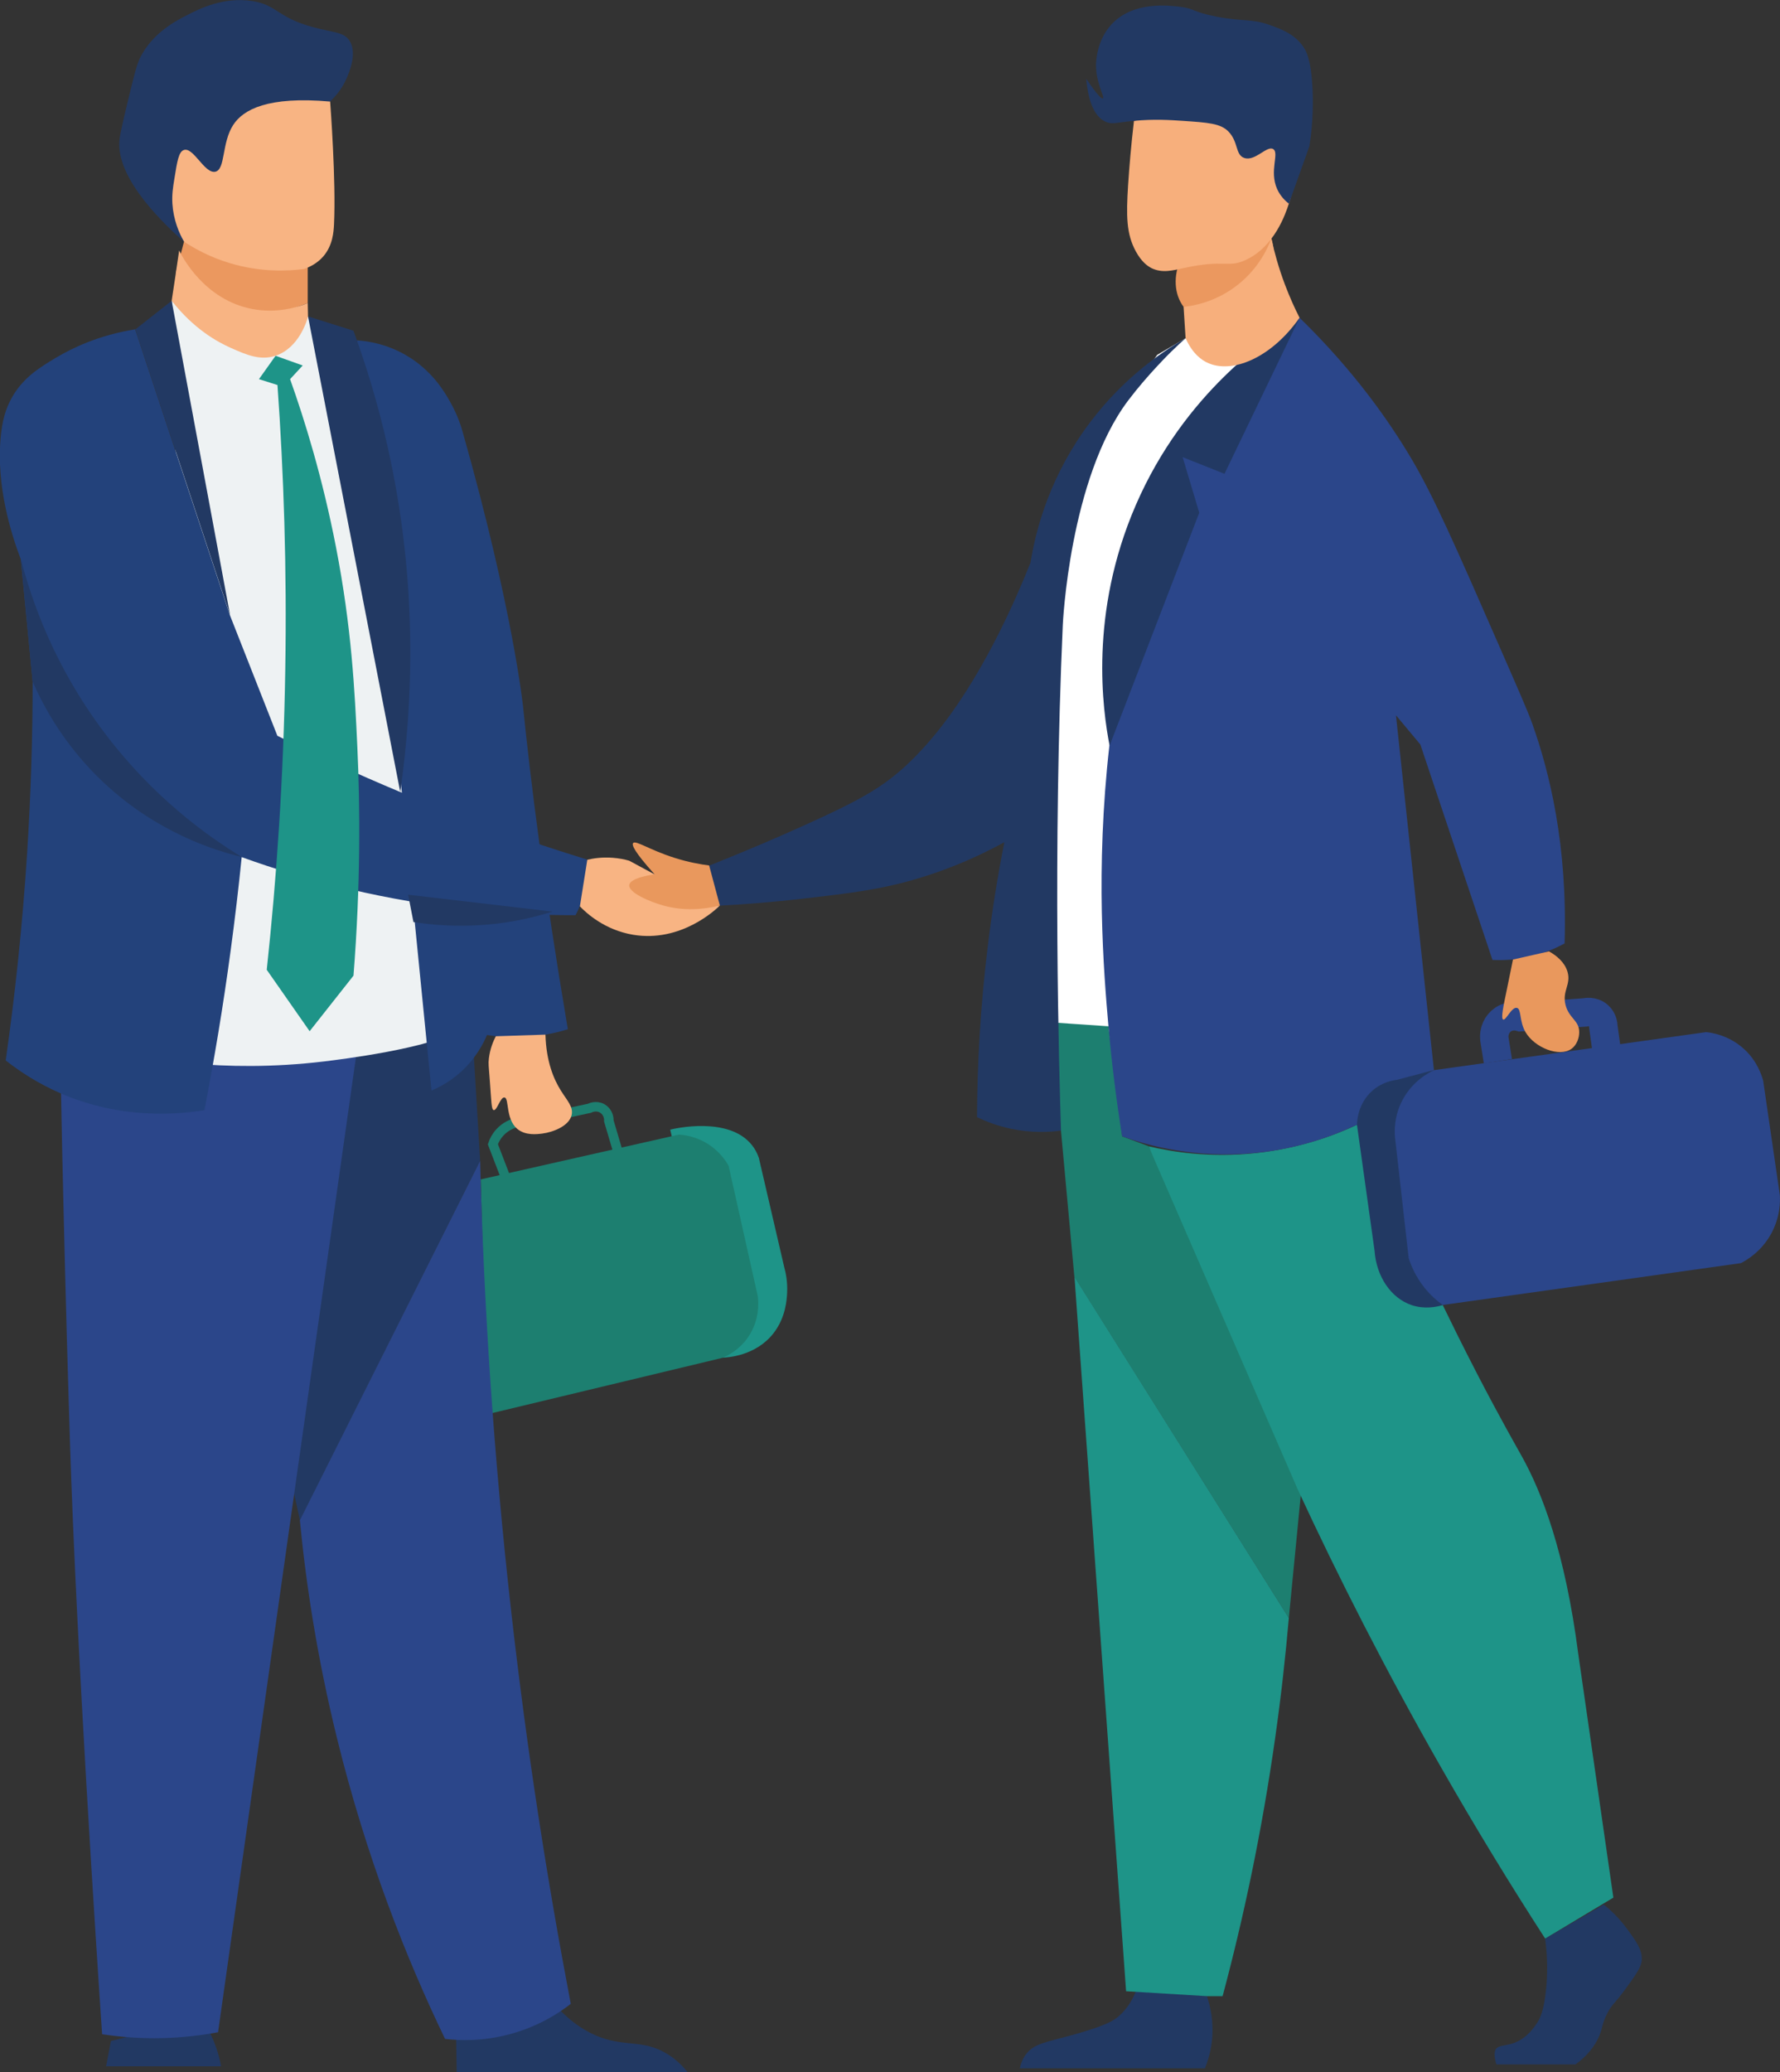 <?xml version="1.0" encoding="UTF-8"?><svg id="Capa_2" xmlns="http://www.w3.org/2000/svg" viewBox="0 0 187.58 218.28"><rect x="0" y="0" width="187.58" height="218.28" fill="#333333" stroke="none"/><defs><style>.cls-1{stroke:#2b468a;stroke-width:3px;}.cls-1,.cls-2{fill:none;stroke-miterlimit:10;}.cls-3{fill:#f7af7c;}.cls-4{fill:#f8b483;}.cls-5{fill:#eef2f3;}.cls-6{fill:#eb985f;}.cls-7{fill:#e9985d;}.cls-8{fill:#fff;}.cls-9{fill:#1d7f70;}.cls-10{fill:#23427b;}.cls-11{fill:#223963;}.cls-12{fill:#1e9488;}.cls-13{fill:#2b468a;}.cls-2{stroke:#1d7f70;}</style></defs><g id="Capa_1-2"><path class="cls-6" d="m124.43,27.31c-.8,1.74-.71,3.68.31,5.03,1.51,2.01,4.44,1.91,6.16,1.13,2.58-1.18,4.05-4.66,3.09-8.34"/><path class="cls-6" d="m32.43,31.93v-4.93c-4.35-.51-8.69-1.03-13.04-1.54-.29,1.11-.58,2.22-.87,3.32,2.75,1.73,5.51,3.47,8.26,5.2"/><path class="cls-4" d="m32.46,33.33c-.01-.47-.02-.94-.03-1.4-1.03.42-3.21,1.12-5.85.62-5.08-.97-7.41-5.57-7.7-6.16-.26,1.77-.52,3.54-.79,5.3.21.5,2.17,4.95,7.15,6.19,4.34,1.08,7.75-1.07,8.32-1.44"/><path class="cls-12" d="m76.17,143.02c.49-.02,3.48-.18,5.34-2.57,1.32-1.69,1.41-3.63,1.44-4.31.05-1.13-.14-2.06-.31-2.67-.89-3.83-1.78-7.67-2.67-11.5-.19-.55-.45-.99-.72-1.33-2.43-3.09-8.21-1.75-8.62-1.64"/><path class="cls-9" d="m50.66,124.24c6.96-1.57,13.93-3.15,20.89-4.72.59.04,1.65.19,2.77.82,1.42.8,2.16,1.93,2.46,2.46,1.03,4.59,2.05,9.17,3.08,13.76.06.51.25,2.46-1.03,4.31-.92,1.33-2.13,1.93-2.67,2.16-8.28,1.99-16.56,3.97-24.85,5.96"/><path class="cls-11" d="m151.12,112.74c-2.98.41-5.96.82-8.93,1.23.72,8.73,1.44,17.45,2.16,26.18,2.57-.89,5.13-1.78,7.7-2.67"/><path class="cls-8" d="m124.94,35.63c.61.46,1.36.88,2.26,1.13,3.84,1.07,6.58-2.75,7.84-2.29.64.23,1.22.45,1.67.93,4.41,4.71,7.58,68.53-18.55,76.11-3.86,1.12-7.36.71-9.45.31.48-15.33.96-30.67,1.44-46,1.2-5.65,2.4-11.29,3.59-16.94,2.74-3.83,5.48-7.67,8.21-11.5"/><path class="cls-9" d="m135.82,170.44c.55-5.61,1.1-11.23,1.64-16.84-5.48-10.95-10.95-21.9-16.43-32.86-.92-.34-1.85-.68-2.77-1.03-.48-3.87-.96-7.73-1.44-11.6-2.02-.14-4.04-.27-6.06-.41.82,8.93,1.64,17.87,2.46,26.8"/><path class="cls-11" d="m59.11,211.85c1.83,1.84,3.53,2.59,4.73,2.95,2.38.7,4.06.19,6.26,1.44,1.15.65,1.91,1.48,2.36,2.05h-24.33c-.03-1.88-.07-3.76-.1-5.65"/><path class="cls-11" d="m11.69,215c-.17.89-.34,1.78-.51,2.67h12.12c-.11-.59-.27-1.25-.51-1.95-.44-1.28-1.02-2.31-1.54-3.08"/><path class="cls-11" d="m30.99,157.3c.21.96.41,1.92.62,2.87,6.33-12.63,12.66-25.26,18.99-37.89-.34-5.68-.68-11.36-1.03-17.04-5.17,1.71-10.34,3.42-15.5,5.13"/><path class="cls-13" d="m37.51,111.36c-4.84,34.24-9.68,68.48-14.53,102.72-1.66.31-3.63.56-5.85.62-2.43.06-4.58-.14-6.37-.41-.59-8.78-2.68-40.36-3.39-62.43-.04-1.37-.27-8.48-.51-17.87-.24-9.43-.41-17.29-.51-22.9"/><path class="cls-5" d="m20.11,112.02c3.81.34,8.6.45,14.07-.21,1.73-.21,11.14-1.37,14.17-3.29,8.32-5.25,1.11-36.56-15.88-75.19-.12.44-.96,3.32-3.42,4.14-1.61.54-3.06-.08-4.72-.82-1.43-.63-3.91-2-6.23-4.96"/><path class="cls-10" d="m37.62,35.85c1.26.09,3.13.41,5.08,1.52,2.78,1.58,4.13,3.88,4.72,4.93.84,1.48,1.21,2.74,1.33,3.18,5.32,18.76,6.37,28.95,6.37,28.95.81,7.95,2.19,19.03,4.72,33.99-1.18.37-2.75.73-4.62.82-1.52.08-2.84-.04-3.9-.21-.39.93-1.2,2.48-2.77,3.9-1.13,1.02-2.27,1.61-3.08,1.95"/><path class="cls-10" d="m3.44,71.8c0,5.7-.18,11.72-.58,18.04-.5,7.77-1.29,15.08-2.26,21.87,1.49,1.17,3.43,2.45,5.85,3.49,6.3,2.71,12.14,2.22,15.09,1.75,1.04-5.35,1.98-10.97,2.77-16.84.45-3.35.84-6.62,1.16-9.82,3.39,1.23,7.15,2.38,11.26,3.35,9.02,2.13,17.18,2.78,23.92,2.77.5-.93,1.08-2.33,1.23-4.11.05-.64.04-1.23,0-1.75-6.17-1.89-12.78-4.22-19.71-7.12-4.6-1.92-8.91-3.91-12.94-5.92-1.67-4.23-3.33-8.46-5-12.7-3.33-10.04-6.66-20.08-9.99-30.12-3.9.63-6.69,2.01-8.32,2.98-1.76,1.05-3.54,2.14-4.72,4.31-.62,1.13-.97,2.35-1.13,4.11-.47,5.1,1.08,10.08,2.12,12.83"/><path class="cls-11" d="m25.48,90.28c-3.67-2.23-9.39-6.33-14.51-13.14-5.33-7.08-7.67-13.99-8.76-18.21.41,4.29.82,8.58,1.23,12.87,1.14,2.62,3.37,6.79,7.53,10.68,5.55,5.19,11.54,7.08,14.51,7.8"/><path class="cls-11" d="m42.18,83.44c1.35-9.45,1.89-22.19-1.37-36.55-.99-4.39-2.23-8.41-3.56-12.05-1.6-.5-3.19-1-4.79-1.51,3.24,16.7,6.48,33.4,9.72,50.11"/><path class="cls-11" d="m24.25,64.82c-2.05-11.04-4.11-22.09-6.16-33.13-1.28,1-2.56,2.01-3.83,3.01,3.33,10.04,6.66,20.08,9.99,30.12"/><path class="cls-11" d="m43.01,94.25c5.07.59,10.13,1.19,15.2,1.78-1.8.57-4.11,1.13-6.84,1.37-3.11.27-5.78.05-7.8-.27"/><path class="cls-12" d="m29.04,37.48c-.58.82-1.16,1.64-1.75,2.46.65.21,1.3.41,1.95.62.66,9.25,1,19.32.82,30.08-.18,11.34-.91,21.88-1.95,31.52,1.51,2.16,3.01,4.31,4.52,6.47,1.54-1.95,3.08-3.9,4.62-5.85.76-9.6.7-17.78.41-24.03-.28-6.03-.6-12.61-2.26-21.15-1.42-7.3-3.28-13.31-4.83-17.66.44-.48.89-.96,1.33-1.44"/><path class="cls-13" d="m50.6,122.28c.37,14.74,1.37,30.68,3.29,47.64,1.66,14.66,3.82,28.42,6.26,41.17-1.21.94-3.35,2.36-6.37,3.18-2.9.79-5.38.69-6.88.51-4.08-8.46-8.3-19.11-11.4-31.73-2.05-8.34-3.24-16.06-3.9-22.9"/><path class="cls-11" d="m119.7,209.76c-.29.73-.82,1.79-1.85,2.67-.45.38-1.19.91-4.52,1.85-3.09.87-4.37.96-5.24,2.16-.39.53-.54,1.08-.62,1.44h19.51c.29-.71.58-1.65.72-2.77.25-2.1-.17-3.82-.51-4.83"/><path class="cls-11" d="m162.83,204.22c.3,2.21.23,4.04.1,5.34-.23,2.3-.66,3.09-.92,3.49-.31.48-1.08,1.65-2.46,2.16-.96.35-1.69.19-1.95.72-.26.54.1,1.54.1,1.54h8.33c1.33-.97,1.99-1.96,2.35-2.67.54-1.09.37-1.53,1.03-2.77.5-.94.73-.93,1.85-2.46,1.13-1.55,1.7-2.33,1.75-3.08.06-1.1-.56-1.95-1.54-3.29-.88-1.2-1.8-2.04-2.46-2.57"/><path class="cls-12" d="m127.2,210.28h1.64c2.2-8.22,4.14-17.31,5.54-27.21.62-4.35,1.09-8.57,1.44-12.63-7.53-11.98-15.06-23.96-22.59-35.94,1.81,25.09,3.63,50.17,5.44,75.26"/><path class="cls-12" d="m121.04,120.74c5.24,12.05,10.47,24.09,15.71,36.14,4.31,9.31,9.3,19.12,15.09,29.26,3.64,6.38,7.32,12.4,10.99,18.07,2.4-1.44,4.79-2.87,7.19-4.31-1.23-8.56-2.46-17.11-3.7-25.67-1.39-10.74-3.83-17.02-5.96-20.84-.49-.88-2.27-3.99-4.62-8.52-1.6-3.09-2.86-5.66-3.7-7.39-.66.2-1.92.46-3.29,0-2.17-.74-3.71-3.01-3.9-5.75-.62-4.41-1.23-8.83-1.85-13.24-2.35,1.1-6.01,2.48-10.68,2.98-4.79.51-8.74-.11-11.29-.72"/><path class="cls-11" d="m124.94,35.63c-.35.31-.89.8-1.54,1.44,0,0-2.47,2.41-4.52,5.13-6.19,8.22-6.88,23.62-6.88,23.62-1.07,23.97-.39,46.97-.19,53.28-1.26.17-3.11.26-5.26-.19-1.47-.31-2.68-.79-3.59-1.23.02-5.47.34-11.5,1.13-17.97.47-3.88,1.07-7.55,1.75-10.99-3.61,1.98-6.77,3.12-9.04,3.8-4.02,1.21-7.28,1.58-12.32,2.16-3.56.41-6.53.61-8.62.72-.2-.15-1.3-.99-1.44-2.46-.08-.8.16-1.43.31-1.75,4-1.59,7.42-3.07,10.16-4.31,5.54-2.5,7.81-3.79,10.16-5.85.36-.31,1.62-1.44,3.18-3.29,5.1-6.04,8.71-14.33,10.37-18.48.46-2.88,1.7-8.24,5.54-13.76,3.77-5.41,8.26-8.42,10.78-9.86"/><path class="cls-13" d="m136.95,33.47c5.83,5.68,9.51,11.01,11.81,14.89,2.33,3.94,4.64,9.2,9.24,19.71,2.02,4.62,3.04,6.93,3.49,8.21,1.78,5.02,3.71,12.69,3.39,23.1-.83.46-1.97.98-3.39,1.33-1.69.43-3.16.46-4.21.41-2.53-7.56-5.07-15.13-7.6-22.69-.86-1.03-1.71-2.05-2.57-3.08,1.33,12.46,2.67,24.92,4,37.37-1.3.34-2.6.68-3.9,1.03-.47.06-1.57.26-2.57,1.13-1.56,1.36-1.63,3.26-1.64,3.59-2.38,1.13-6.03,2.52-10.68,2.98-6.27.62-11.29-.75-14.07-1.75-.59-3.67-1.08-7.54-1.44-11.6-.5-5.72-1.39-16.48.1-29.57.95-8.3,3.15-20.2,8.73-33.88"/><path class="cls-11" d="m116.93,78.55c-.72-3.72-2.19-13.93,2.77-25.36,5.13-11.82,14.04-17.77,17.25-19.71-2.64,5.48-5.27,10.95-7.91,16.43-1.47-.58-2.94-1.16-4.41-1.75.58,1.95,1.16,3.9,1.75,5.85-3.15,8.18-6.3,16.36-9.45,24.54"/><path class="cls-4" d="m61.11,95.48c.72.74,2.63,2.49,5.61,2.99,5.05.84,8.73-2.67,9.14-3.08-1.17.14-3.49.24-5.96-.92-.99-.47-1.77-1.03-2.36-1.54.48-.27.96-.55,1.44-.82-.89-.48-1.78-.96-2.67-1.44-.48-.14-1.07-.26-1.75-.31-1.09-.08-2.01.05-2.67.21"/><path class="cls-7" d="m74.73,91.17c-.86-.11-2.17-.33-3.7-.82-2.6-.83-4.04-1.86-4.31-1.54-.16.19.1.89,2.26,3.29-2.41.37-2.64.92-2.67,1.13-.1.8,2.15,1.76,3.59,2.16,2.17.6,4.24.42,5.96,0"/><path class="cls-13" d="m179.77,108.73c-9.55,1.33-19.1,2.67-28.65,4-.57.27-2.46,1.25-3.49,3.49-.7,1.52-.68,2.91-.62,3.59.48,4.24.96,8.49,1.44,12.73.25.77.72,1.92,1.64,3.08.68.85,1.39,1.45,1.95,1.85,10.47-1.47,20.95-2.94,31.42-4.41.6-.31,2.14-1.2,3.18-3.08.97-1.77.97-3.43.92-4.11-.58-4-1.16-8.01-1.75-12.01-.17-.62-.63-2.05-1.95-3.29-1.63-1.53-3.5-1.79-4.11-1.85"/><path class="cls-1" d="m157.85,111.79c-.12-.78-.24-1.56-.37-2.34-.09-.82.27-1.61.92-2.05.82-.55,1.72-.29,1.84-.25,2.26-.17,4.53-.33,6.79-.5.07-.02.83-.19,1.42.34.49.44.51,1.03.51,1.13.17,1.23.34,2.46.51,3.7"/><path class="cls-7" d="m159.44,101.08c-.13.65-.35,1.71-.62,3.03-.4,1.92-.67,3.18-.41,3.29.29.12.89-1.35,1.44-1.23.5.11.23,1.39.92,2.57.97,1.64,3.56,2.65,4.83,1.75.56-.4.82-1.14.82-1.75.01-1.25-1.07-1.45-1.44-2.87-.38-1.5.6-2.14.21-3.49-.29-1-1.12-1.69-1.95-2.16"/><path class="cls-2" d="m53.48,124.54c-.51-1.33-1.03-2.67-1.54-4,.12-.36.34-.81.72-1.23,1.19-1.32,2.98-1.25,3.29-1.23,2.05-.44,4.11-.89,6.16-1.33.05-.03.69-.35,1.33,0,.47.26.75.78.72,1.33.55,1.85,1.1,3.7,1.64,5.54"/><path class="cls-4" d="m52.25,109.16c-.27.52-.61,1.32-.73,2.34-.07.57-.02.78.1,2.36.17,2.23.16,3.03.41,3.08.35.06.7-1.39,1.13-1.33.52.06.09,2.22,1.33,3.29.87.75,2.12.58,2.67.51,1.1-.14,2.81-.78,3.08-1.95.2-.87-.49-1.54-1.13-2.57-.77-1.22-1.55-3.09-1.63-5.9"/><path class="cls-4" d="m19.39,25.46c1.15.75,2.76,1.64,4.83,2.26,3.27.98,6.1.84,7.8.62.57-.19,1.39-.57,2.05-1.33.99-1.15,1.09-2.55,1.13-3.39.22-4.57-.38-12.54-.41-12.94-3.87-6.07-11.81-7.08-16.22-3.39-3.57,2.99-4.6,8.87-1.85,13.76"/><path class="cls-11" d="m34.79,10.68c.49-.45,1.24-1.26,1.75-2.46.28-.65,1.11-2.61.31-3.9-.6-.97-1.68-.87-3.8-1.44-3.89-1.05-3.8-2.35-6.47-2.77-3.02-.47-5.57.82-6.78,1.44-1.24.63-3.7,1.88-5.03,4.52-.37.74-.69,2.07-1.33,4.72-.09.35-.7,2.9-.82,3.7-.59,3.83,3.87,8.42,6.78,10.99-.54-.95-1.12-2.32-1.23-4-.06-.97.05-1.69.21-2.67.29-1.81.45-2.83,1-3.01,1.01-.33,2.18,2.53,3.31,2.29,1.09-.24.65-3.05,1.9-4.95,1.04-1.58,3.6-3.03,10.22-2.44"/><path class="cls-3" d="m119.5,12.73c-.3,2.55-.49,4.83-.62,6.78-.2,3.2-.2,5.12.82,6.98.6,1.09,1.2,1.52,1.64,1.75,1.13.56,2.26.25,3.39,0,4.35-.95,4.62,0,6.47-.82,3.12-1.39,4.29-4.95,4.62-5.96,1.86-5.59-1.34-10.62-1.85-11.4"/><path class="cls-11" d="m135.82,21.46c-.37-.3-.89-.79-1.23-1.54-.86-1.91.25-3.78-.41-4.21-.66-.43-1.93,1.35-3.08.92-.93-.34-.58-1.67-1.64-2.77-.83-.86-2.16-.95-4.83-1.13-1.38-.09-2.98-.2-5.13,0-1.84.17-2.29.41-2.98.1-1.43-.64-1.89-2.75-2.05-4.52,1.26,1.83,1.63,2.12,1.75,2.05.23-.12-.72-1.58-.72-3.49,0-.28.03-2.57,1.64-4.31,2.27-2.45,6.02-1.99,7.19-1.85,1.61.2,1.28.53,3.8,1.03,2.96.58,3.71.18,5.75.92,1.15.42,2.46.89,3.39,2.16.39.53.86,1.4,1.03,4.21.09,1.52.1,3.71-.31,6.37"/><path class="cls-3" d="m133.98,25.14c.32,1.45.77,3.09,1.43,4.84.49,1.29,1.01,2.46,1.54,3.49-2.98,4.26-7.16,5.97-9.75,4.72-.5-.24-1.51-.86-2.26-2.57-.07-1.1-.14-2.19-.21-3.29.99-.11,3.42-.5,5.75-2.36,2.22-1.77,3.15-3.91,3.5-4.84"/></g></svg>